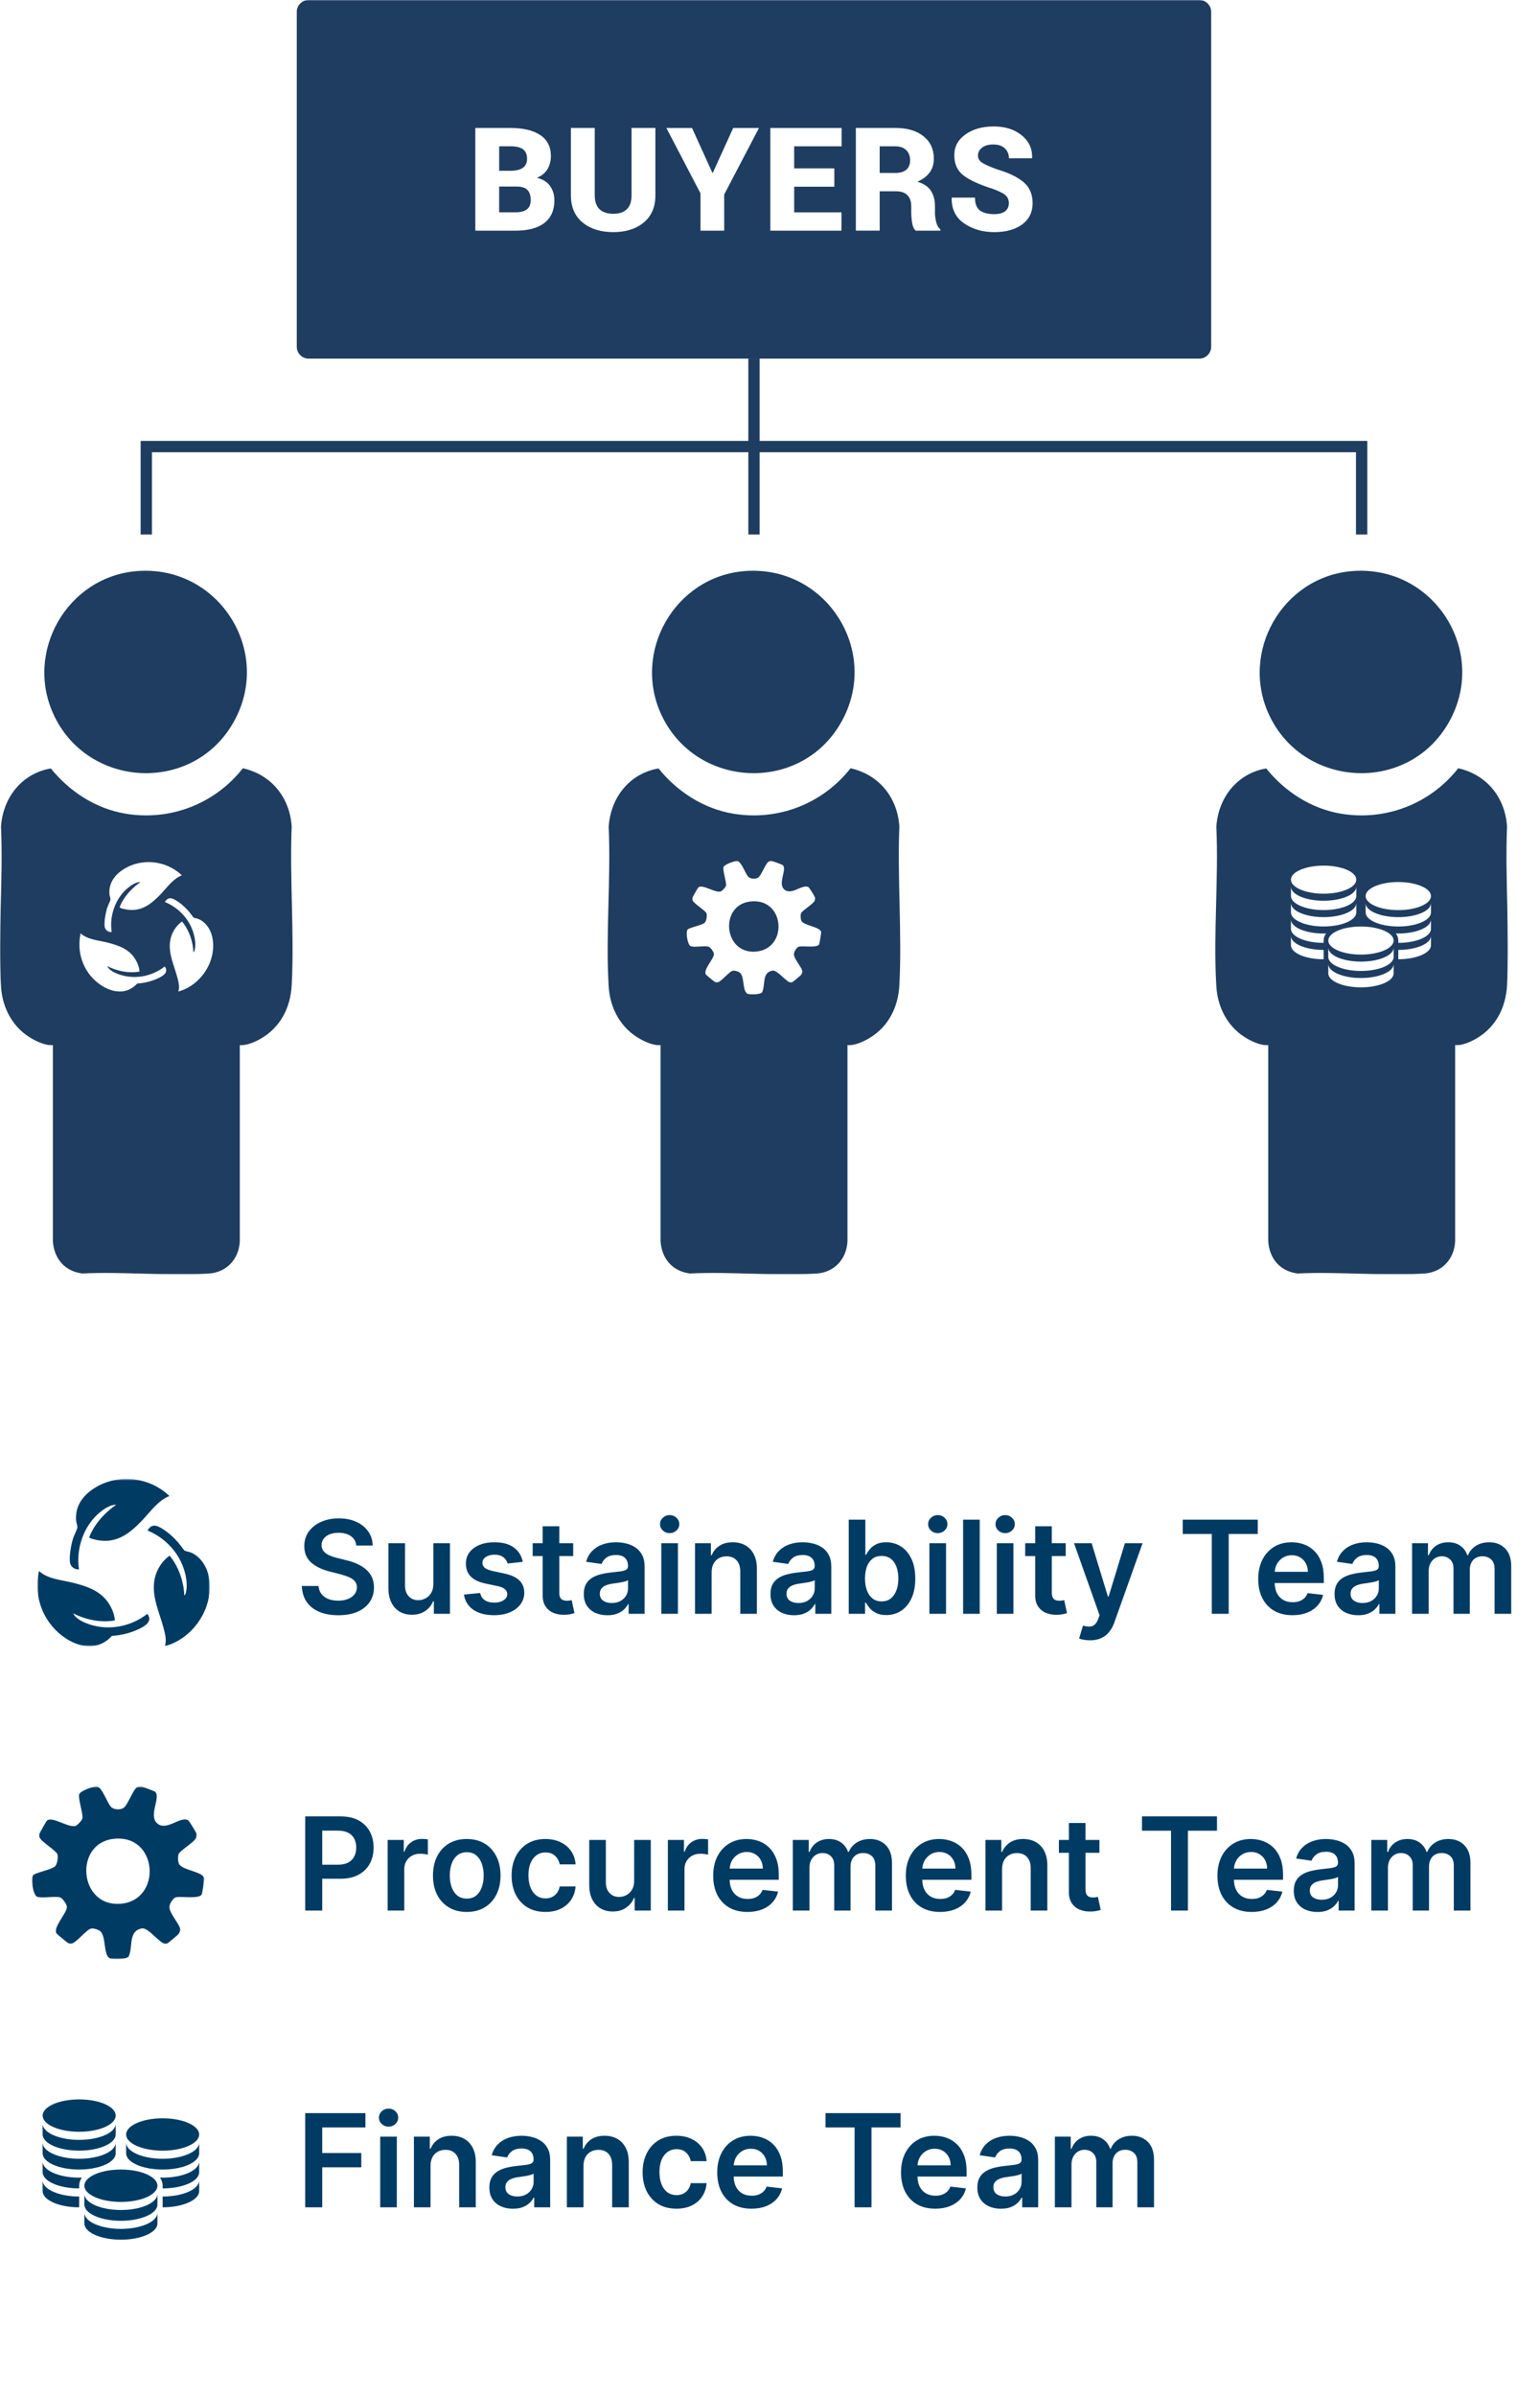 <svg width="817" height="1271" viewBox="0 0 817 1271" fill="none" xmlns="http://www.w3.org/2000/svg">
<g clip-path="url(#clip0_23_2)">
<g clip-path="url(#clip1_23_2)">
<mask id="mask0_23_2" style="mask-type:luminance" maskUnits="userSpaceOnUse" x="0" y="0" width="800" height="676">
<path d="M800 0H0V676H800V0Z" fill="white"/>
</mask>
<g mask="url(#mask0_23_2)">
<path d="M154.755 438.524C153.787 423.064 143.991 410.902 128.849 407.513C114.051 426.362 90.34 435.602 66.557 431.597C50.864 428.957 36.846 419.884 26.987 407.607C11.564 410.256 1.529 423.106 0.53 438.533C1.789 466.319 -1.154 495.608 0.53 523.227C1.248 534.971 6.999 545.526 17.409 551.222C20.393 552.859 24.699 554.726 28.058 554.35V658.406C28.671 667.667 34.381 674.351 43.668 675.509C65.61 674.363 89.124 677.055 110.879 675.53C120.301 674.875 126.78 667.791 127.217 658.406V554.35C130.826 554.705 135.401 552.671 138.552 550.825C148.889 544.786 154.141 534.325 154.755 522.518C156.19 494.981 153.642 466.194 154.734 438.533L154.755 438.524ZM56.792 481.767C57.135 480.609 58.456 478.084 58.57 477.241C58.684 476.365 58.144 475.289 58.06 474.361C57.572 468.498 60.827 464.076 65.558 461.074C75.219 454.951 88.271 456.421 96.476 464.297C91.744 466.164 88.77 470.626 85.359 474.194C80.159 479.63 74.835 483.904 66.733 482.373C66.047 482.246 64.383 481.83 63.801 481.558C63.603 481.464 63.52 481.455 63.53 481.203C63.551 480.797 64.362 479.16 64.612 478.69C66.796 474.507 70.696 470.511 74.554 467.862C72.276 467.789 69.76 469.447 68.013 470.857C61.242 476.292 57.925 485.823 59.256 494.377C57.509 494.586 55.773 493.322 55.533 491.549C55.169 488.881 56.012 484.374 56.792 481.758V481.767ZM83.217 519.192C79.972 520.65 76.353 521.475 72.796 521.705C64.903 530.351 52.861 524.291 47.11 516.376C42.586 510.125 41.172 502.638 42.763 495.075C46.496 498.455 52.143 498.749 56.875 499.937C62.709 501.398 68.418 503.338 71.736 508.728C72.932 510.68 73.878 513.057 74.023 515.352C68.283 516.416 62.033 515.082 56.875 512.475C57.696 514.351 60.307 515.74 62.147 516.479C70.581 519.859 80.315 518.21 87.387 512.663C89.914 516.04 85.837 518.034 83.217 519.21V519.192ZM94.615 525.928C95.436 523.436 94.677 520.714 94.022 518.262C92.368 512.099 89.353 506.06 90.216 499.446C90.767 495.211 93.127 491.258 96.549 488.775C100.261 493.198 102.393 499.364 102.601 505.13C103.142 504.766 103.319 503.775 103.433 503.15C103.87 500.646 103.412 497.63 102.726 495.202C100.542 487.535 94.76 481.476 87.48 478.45C89.394 475.155 91.869 476.592 94.334 478.22C96.486 479.651 98.431 481.476 100.126 483.404C100.594 483.937 102.529 486.587 102.705 486.702C103.142 486.972 104.629 487.202 105.326 487.484C109.101 489.069 111.659 492.856 112.554 496.775C115.403 509.261 106.761 522.654 94.625 525.928H94.615Z" fill="#1E3D61"/>
<path d="M122.599 385.275C146.217 347.497 116.88 299.549 72.796 302.918C35.618 305.764 12.49 346.1 28.859 379.915C47.068 417.526 100.397 420.802 122.599 385.275Z" fill="#1E3D61"/>
<path d="M397.667 478.241C381.691 480.433 383.833 505.851 400.67 504.796C418.485 503.681 416.624 475.643 397.667 478.241Z" fill="#1E3D61"/>
<path d="M477.139 438.524C476.17 423.064 466.376 410.902 451.233 407.513C436.433 426.362 412.724 435.602 388.939 431.597C373.249 428.957 359.23 419.884 349.37 407.607C333.948 410.256 323.912 423.106 322.915 438.533C324.173 466.319 321.23 495.608 322.915 523.227C323.63 534.971 329.382 545.526 339.791 551.222C342.776 552.859 347.082 554.726 350.442 554.35V658.406C351.055 667.667 356.764 674.351 366.052 675.509C387.994 674.363 411.506 677.055 433.264 675.53C442.685 674.875 449.164 667.791 449.6 658.406V554.35C453.209 554.705 457.785 552.671 460.936 550.825C471.273 544.786 476.524 534.325 477.139 522.518C478.573 494.981 476.024 466.194 477.118 438.533L477.139 438.524ZM434.585 500.916C433.439 502.95 426.221 501.595 423.882 502.126C422.645 502.407 421.23 504.83 421.188 506.018C421.085 508.604 425.348 512.984 425.63 515.082C425.733 515.821 425.327 516.71 424.861 517.27C424.621 517.552 420.773 520.756 420.524 520.869C420.118 521.057 419.764 521.111 419.318 521.09C417.236 520.963 412.682 514.769 410.03 514.83C404.103 515.655 406.139 522.163 404.415 526.158C403.779 527.641 398.685 527.492 397.209 527.295C393.37 526.795 395.461 517.658 392.194 515.718C391.312 515.197 389.43 514.603 388.439 515.009C386.558 515.77 382.7 520.535 380.912 520.984C380.236 521.151 379.809 521.069 379.197 520.796C378.873 520.65 374.609 517.167 374.455 516.907C372.903 514.351 378.906 508.437 378.758 506.039C378.685 504.933 376.927 502.368 375.755 502.107C373.415 501.574 368.121 502.659 366.342 501.856C364.773 501.146 363.512 493.95 364.97 492.874C367.194 491.655 371.761 490.903 373.673 489.591C374.755 488.848 375.276 485.562 374.776 484.395C374.142 482.916 367.933 479.211 367.433 477.562C367.279 477.032 367.309 476.519 367.445 475.989C367.539 475.643 370.252 470.92 370.482 470.72C372.758 468.771 379.779 474.058 382.545 472.776C383.23 472.451 385.133 470.481 385.197 469.626C385.364 467.571 383.282 461.438 383.833 459.904C384.333 458.519 389.939 456.494 391.261 456.755C393.433 457.194 395.503 463.733 397.145 465.234C398.258 466.258 400.973 466.361 402.209 465.506C403.988 464.263 406.194 457.767 407.879 456.994C408.418 456.746 408.948 456.682 409.542 456.746C410.009 456.797 415.012 458.643 415.239 458.852C417.727 461.147 412.455 468.489 416.009 471.742C419.888 475.301 425.67 468.698 428.915 470.566C429.385 470.836 432.212 475.467 432.37 476.049C432.473 476.438 432.297 477.511 432.139 477.877C431.506 479.357 426.409 482.506 425.182 484.04C424.527 485.041 424.682 487.181 425.079 488.266C426.088 491.07 435.445 491.497 435.655 494.553C435.676 494.89 434.739 500.625 434.585 500.907V500.916Z" fill="#1E3D61"/>
<path d="M444.982 385.275C468.6 347.497 439.264 299.549 395.179 302.918C358.003 305.764 334.873 346.1 351.242 379.915C369.452 417.526 422.779 420.802 444.982 385.275Z" fill="#1E3D61"/>
<path d="M799.521 438.524C798.555 423.064 788.758 410.902 773.615 407.513C758.818 426.362 735.106 435.602 711.324 431.597C695.63 428.957 681.612 419.884 671.755 407.607C656.33 410.256 646.297 423.106 645.297 438.533C646.555 466.319 643.612 495.608 645.297 523.227C646.015 534.971 651.767 545.526 662.176 551.222C665.161 552.859 669.467 554.726 672.824 554.35V658.406C673.439 667.667 679.149 674.351 688.433 675.509C710.379 674.363 733.891 677.055 755.646 675.53C765.067 674.875 771.549 667.791 771.985 658.406V554.35C775.594 554.705 780.17 552.671 783.318 550.825C793.658 544.786 798.909 534.325 799.521 522.518C800.958 494.981 798.409 466.194 799.5 438.533L799.521 438.524ZM702.203 459.153C711.782 459.153 719.539 462.49 719.539 466.601C719.539 470.711 711.782 474.049 702.203 474.049C692.624 474.049 684.867 470.711 684.867 466.601C684.867 462.49 692.624 459.153 702.203 459.153ZM684.879 470.335C684.879 474.455 692.636 477.783 702.215 477.783C711.791 477.783 719.549 474.446 719.549 470.335V475.289C719.549 479.408 711.791 482.737 702.215 482.737C692.636 482.737 684.879 479.399 684.879 475.289V470.335ZM684.879 479.035C684.879 483.155 692.636 486.481 702.215 486.481C711.791 486.481 719.549 483.143 719.549 479.035V483.989C719.549 488.108 711.791 491.437 702.215 491.437C692.636 491.437 684.879 488.099 684.879 483.989V479.035ZM702.203 508.834C692.624 508.834 684.867 505.496 684.867 501.386V496.433C684.867 500.552 692.624 503.878 702.203 503.878V508.834ZM702.203 498.894V500.134C692.624 500.134 684.867 496.796 684.867 492.689V487.732C684.867 491.852 692.624 495.181 702.203 495.181C702.639 495.181 703.067 495.169 703.494 495.15C702.682 496.254 702.203 497.506 702.203 498.903V498.894ZM739.352 516.282C739.352 520.402 731.591 523.727 722.015 523.727C712.436 523.727 704.679 520.39 704.679 516.282V511.326C704.679 515.445 712.436 518.774 722.015 518.774C731.591 518.774 739.352 515.436 739.352 511.326V516.282ZM739.352 507.582C739.352 511.702 731.591 515.03 722.015 515.03C712.436 515.03 704.679 511.693 704.679 507.582V502.629C704.679 506.748 712.436 510.074 722.015 510.074C731.591 510.074 739.352 506.736 739.352 502.629V507.582ZM722.015 506.351C712.436 506.351 704.679 503.014 704.679 498.903C704.679 494.796 712.436 491.455 722.015 491.455C731.591 491.455 739.352 494.796 739.352 498.903C739.352 503.014 731.591 506.351 722.015 506.351ZM759.161 501.377C759.161 505.496 751.403 508.822 741.824 508.822V503.869C751.403 503.869 759.161 500.531 759.161 496.42V501.377ZM759.161 492.689C759.161 496.809 751.403 500.134 741.824 500.134V498.894C741.824 497.497 741.349 496.254 740.536 495.138C740.964 495.15 741.4 495.168 741.824 495.168C751.403 495.168 759.161 491.831 759.161 487.723V492.677V492.689ZM759.161 483.998C759.161 488.117 751.403 491.446 741.824 491.446C732.249 491.446 724.491 488.108 724.491 483.998V479.045C724.491 483.164 732.249 486.493 741.824 486.493C751.403 486.493 759.161 483.155 759.161 479.045V483.998ZM741.824 482.758C732.249 482.758 724.491 479.42 724.491 475.31C724.491 471.202 732.249 467.862 741.824 467.862C751.403 467.862 759.161 471.202 759.161 475.31C759.161 479.42 751.403 482.758 741.824 482.758Z" fill="#1E3D61"/>
<path d="M767.367 385.275C790.985 347.497 761.645 299.549 717.564 302.918C680.385 305.764 657.257 346.1 673.624 379.915C691.836 417.526 745.164 420.802 767.367 385.275Z" fill="#1E3D61"/>
<path d="M274.213 98.963H264.812V112.616H273.506C276.189 112.616 278.207 112.084 279.548 111.031C280.89 109.977 281.566 108.34 281.566 106.149C281.566 103.781 280.983 101.987 279.829 100.778C278.675 99.568 276.803 98.963 274.213 98.963Z" fill="#1E3D61"/>
<path d="M474.933 77.601H466.688V91.744H475.006C477.543 91.744 479.479 91.16 480.83 90.003C482.182 88.845 482.849 87.176 482.849 85.007C482.849 82.837 482.161 81.001 480.779 79.635C479.394 78.279 477.452 77.601 474.943 77.601H474.933Z" fill="#1E3D61"/>
<path d="M636.261 0H163.729C160.266 0 157.438 2.837 157.438 6.31V183.918C157.438 187.391 160.266 190.228 163.729 190.228H636.261C639.724 190.228 642.552 187.391 642.552 183.918V6.31C642.552 2.837 639.724 0 636.261 0ZM288.804 118.269C285.247 120.992 280.151 122.348 273.506 122.348H252.166V67.87H270.813C277.552 67.87 282.814 69.122 286.589 71.625C290.364 74.128 292.256 77.862 292.256 82.827C292.256 85.424 291.643 87.73 290.426 89.753C289.209 91.777 287.327 93.299 284.789 94.321C287.972 95.041 290.322 96.501 291.84 98.681C293.359 100.861 294.118 103.375 294.118 106.222C294.118 111.532 292.339 115.547 288.783 118.269H288.804ZM347.706 103.563C347.706 109.769 345.649 114.587 341.53 118.009C337.412 121.43 332.024 123.13 325.358 123.13C318.691 123.13 313.179 121.42 309.061 118.009C304.933 114.587 302.874 109.779 302.874 103.563V67.87H315.521V103.563C315.521 106.9 316.382 109.383 318.088 110.989C319.794 112.596 322.227 113.399 325.358 113.399C328.488 113.399 330.861 112.596 332.533 111C334.209 109.404 335.052 106.921 335.052 103.552V67.86H347.697V103.552L347.706 103.563ZM384.197 103.198V122.348H371.624V102.561L353.53 67.881H367.142L377.927 91.672H378.155L388.973 67.881H402.658L384.188 103.198H384.197ZM446.5 77.602H421.324V89.315H442.621V99.046H421.324V112.627H446.427V122.358H408.679V67.881H446.5V77.612V77.602ZM498.842 122.348H485.864C484.864 121.576 484.221 120.199 483.909 118.228C483.597 116.257 483.439 114.442 483.439 112.762V109.466C483.439 106.869 482.755 104.887 481.391 103.521C480.03 102.155 478.021 101.466 475.391 101.466H466.697V122.337H454.052V67.86H474.942C481.236 67.86 486.218 69.32 489.897 72.24C493.579 75.161 495.421 79.145 495.421 84.214C495.421 87.031 494.682 89.451 493.206 91.474C491.727 93.498 489.545 95.145 486.655 96.408C489.982 97.357 492.385 98.931 493.83 101.143C495.285 103.354 496.012 106.097 496.012 109.393V112.835C496.012 114.254 496.221 115.881 496.649 117.696C497.073 119.511 497.803 120.815 498.852 121.586V122.337L498.842 122.348ZM542.249 119.073C538.536 121.774 533.597 123.13 527.461 123.13C521.324 123.13 515.961 121.576 511.458 118.468C506.955 115.36 504.77 110.895 504.894 105.054L504.967 104.825H517.239C517.239 107.964 518.082 110.217 519.776 111.563C521.47 112.908 524.03 113.586 527.461 113.586C530.073 113.586 532.015 113.065 533.294 112.011C534.576 110.958 535.218 109.591 535.218 107.891C535.218 105.972 534.585 104.491 533.315 103.438C532.049 102.384 529.77 101.278 526.494 100.11C519.63 97.941 514.546 95.615 511.239 93.132C507.93 90.65 506.279 87.062 506.279 82.379C506.279 77.695 508.255 74.118 512.194 71.302C516.136 68.486 521.139 67.077 527.212 67.077C533.285 67.077 538.164 68.632 542 71.74C545.836 74.848 547.697 78.843 547.573 83.735L547.5 83.964H535.261C535.261 81.794 534.521 80.032 533.055 78.665C531.591 77.299 529.561 76.632 526.973 76.632C524.382 76.632 522.449 77.195 521.003 78.311C519.558 79.437 518.839 80.814 518.839 82.462C518.839 84.11 519.567 85.341 521.024 86.301C522.479 87.26 525.203 88.46 529.209 89.909C535.376 91.756 540.024 94.029 543.142 96.72C546.264 99.411 547.824 103.114 547.824 107.829C547.824 112.543 545.961 116.361 542.249 119.073Z" fill="#1E3D61"/>
<path d="M277.499 88.918C278.914 87.854 279.621 86.31 279.621 84.255C279.621 81.94 278.903 80.25 277.458 79.186C276.012 78.123 273.797 77.601 270.823 77.601H264.823V90.587H271.093C273.953 90.535 276.096 89.982 277.51 88.918H277.499Z" fill="#1E3D61"/>
<path d="M399.994 190.229V283.517" stroke="#1E3D61" stroke-width="6" stroke-miterlimit="10"/>
<path d="M77.611 283.518V236.873H722.379V283.518" stroke="#1E3D61" stroke-width="6" stroke-miterlimit="10"/>
</g>
</g>
<mask id="mask1_23_2" style="mask-type:luminance" maskUnits="userSpaceOnUse" x="19" y="1105" width="90" height="92">
<path d="M108.429 1105.01H19.857V1196.59H108.429V1105.01Z" fill="white"/>
</mask>
<g mask="url(#mask1_23_2)">
<path d="M61.375 1122.18C61.375 1126.92 52.702 1130.77 41.999 1130.77C31.297 1130.77 22.626 1126.92 22.626 1122.18C22.626 1117.44 31.3 1113.6 42.002 1113.6C52.704 1113.6 61.375 1117.44 61.375 1122.18ZM41.999 1135.07C31.297 1135.07 22.624 1131.23 22.624 1126.48V1132.19C22.624 1136.94 31.297 1140.78 41.999 1140.78C52.702 1140.78 61.375 1136.94 61.375 1132.19V1126.48C61.375 1131.22 52.702 1135.07 41.999 1135.07ZM41.999 1145.09C31.297 1145.09 22.624 1141.25 22.624 1136.5V1142.21C22.624 1146.95 31.297 1150.8 41.999 1150.8C52.702 1150.8 61.375 1146.96 61.375 1142.21V1136.5C61.375 1141.24 52.702 1145.09 41.999 1145.09ZM86.286 1123.62C75.584 1123.62 66.911 1127.46 66.911 1132.21C66.911 1136.95 75.584 1140.79 86.286 1140.79C96.989 1140.79 105.662 1136.95 105.662 1132.21C105.662 1127.46 96.989 1123.62 86.286 1123.62ZM86.286 1145.09C75.584 1145.09 66.911 1141.25 66.911 1136.5V1142.21C66.911 1146.95 75.584 1150.8 86.286 1150.8C96.989 1150.8 105.662 1146.96 105.662 1142.21V1136.5C105.662 1141.24 96.989 1145.09 86.286 1145.09ZM43.448 1155.07C42.97 1155.08 42.488 1155.1 42.002 1155.1C31.3 1155.1 22.626 1151.26 22.626 1146.51V1152.22C22.626 1156.97 31.3 1160.81 42.002 1160.81V1159.39C42.002 1157.78 42.536 1156.34 43.448 1155.07ZM22.626 1156.54V1162.25C22.626 1166.99 31.3 1170.84 42.002 1170.84V1165.12C31.3 1165.12 22.626 1161.28 22.626 1156.54ZM86.286 1160.81C96.989 1160.81 105.662 1156.97 105.662 1152.22V1146.51C105.662 1151.25 96.989 1155.1 86.286 1155.1C85.801 1155.1 85.318 1155.08 84.841 1155.07C85.752 1156.34 86.286 1157.78 86.286 1159.39V1160.81ZM105.662 1162.25V1156.54C105.662 1161.28 96.989 1165.12 86.286 1165.12V1170.84C96.989 1170.84 105.662 1166.99 105.662 1162.25ZM64.144 1150.8C53.442 1150.8 44.769 1154.64 44.769 1159.39C44.769 1164.13 53.442 1167.98 64.144 1167.98C74.847 1167.98 83.52 1164.13 83.52 1159.39C83.52 1154.64 74.847 1150.8 64.144 1150.8ZM64.144 1172.27C53.442 1172.27 44.769 1168.43 44.769 1163.69V1169.4C44.769 1174.14 53.442 1177.99 64.144 1177.99C74.847 1177.99 83.52 1174.14 83.52 1169.4V1163.69C83.52 1168.43 74.847 1172.27 64.144 1172.27ZM64.144 1182.29C53.442 1182.29 44.769 1178.45 44.769 1173.7V1179.42C44.769 1184.16 53.442 1188.01 64.144 1188.01C74.847 1188.01 83.52 1184.16 83.52 1179.42V1173.7C83.52 1178.45 74.847 1182.29 64.144 1182.29Z" fill="#003B63"/>
</g>
<mask id="mask2_23_2" style="mask-type:luminance" maskUnits="userSpaceOnUse" x="19" y="784" width="93" height="90">
<path d="M111.286 784.481H19.857V873.199H111.286V784.481Z" fill="white"/>
</mask>
<g mask="url(#mask2_23_2)">
<path d="M94.569 818.24C95.177 818.934 97.665 822.352 97.894 822.497C98.451 822.846 100.379 823.14 101.265 823.512C106.126 825.564 109.424 830.457 110.578 835.518C114.253 851.663 103.117 868.968 87.469 873.198C88.535 869.98 87.548 866.453 86.701 863.284C84.572 855.314 80.683 847.509 81.801 838.96C82.514 833.488 85.557 828.376 89.963 825.17C94.743 830.882 97.493 838.857 97.764 846.315C98.46 845.848 98.695 844.557 98.834 843.757C99.397 840.518 98.813 836.63 97.918 833.488C95.102 823.582 87.656 815.746 78.27 811.834C80.731 807.576 83.927 809.431 87.099 811.543C89.87 813.388 92.373 815.743 94.569 818.24Z" fill="#003B63"/>
<path d="M60.945 859.518C53.547 860.893 45.499 859.166 38.848 855.794C39.909 858.218 43.264 860.012 45.641 860.969C56.511 865.342 69.053 863.209 78.165 856.033C81.424 860.406 76.168 862.978 72.794 864.497C68.608 866.378 63.951 867.451 59.373 867.739C49.207 878.92 33.68 871.087 26.273 860.845C20.433 852.77 18.622 843.091 20.668 833.316C25.472 837.679 32.755 838.067 38.848 839.591C46.367 841.473 53.719 843.982 57.993 850.96C59.532 853.476 60.755 856.554 60.945 859.515V859.518Z" fill="#003B63"/>
<path d="M75.544 806.343C68.84 813.37 61.978 818.901 51.541 816.91C50.659 816.74 48.514 816.216 47.761 815.864C47.511 815.746 47.4 815.725 47.418 815.404C47.448 814.882 48.493 812.764 48.806 812.161C51.62 806.755 56.647 801.598 61.623 798.171C58.689 798.074 55.445 800.225 53.198 802.034C44.472 809.055 40.195 821.379 41.912 832.436C39.662 832.7 37.424 831.076 37.113 828.782C36.647 825.333 37.728 819.506 38.734 816.128C39.18 814.634 40.879 811.374 41.029 810.273C41.18 809.174 40.472 807.755 40.373 806.556C39.737 798.98 43.936 793.256 50.035 789.38C62.49 781.462 79.303 783.365 89.876 793.547C83.776 795.962 79.945 801.734 75.547 806.346L75.544 806.343Z" fill="#003B63"/>
</g>
<path d="M189.021 819.807C188.794 817.677 187.836 816.018 186.148 814.831C184.476 813.644 182.3 813.051 179.622 813.051C177.739 813.051 176.123 813.335 174.776 813.904C173.429 814.473 172.398 815.246 171.683 816.222C170.969 817.197 170.604 818.311 170.588 819.563C170.588 820.604 170.823 821.506 171.294 822.27C171.781 823.035 172.438 823.685 173.266 824.222C174.094 824.742 175.011 825.181 176.018 825.539C177.024 825.897 178.039 826.197 179.062 826.441L183.737 827.612C185.62 828.051 187.43 828.645 189.167 829.393C190.921 830.141 192.487 831.084 193.867 832.222C195.263 833.36 196.367 834.734 197.179 836.344C197.99 837.954 198.396 839.84 198.396 842.003C198.396 844.93 197.649 847.507 196.156 849.735C194.662 851.946 192.503 853.678 189.679 854.93C186.87 856.166 183.469 856.784 179.476 856.784C175.596 856.784 172.227 856.182 169.37 854.979C166.529 853.776 164.305 852.019 162.698 849.71C161.107 847.401 160.247 844.588 160.117 841.271H169.005C169.135 843.011 169.671 844.458 170.612 845.613C171.554 846.767 172.779 847.629 174.289 848.198C175.815 848.767 177.519 849.052 179.403 849.052C181.367 849.052 183.088 848.759 184.565 848.174C186.059 847.572 187.227 846.743 188.071 845.686C188.916 844.613 189.346 843.361 189.362 841.93C189.346 840.629 188.964 839.556 188.217 838.71C187.471 837.848 186.424 837.133 185.076 836.564C183.745 835.978 182.187 835.458 180.401 835.003L174.727 833.539C170.62 832.482 167.373 830.881 164.987 828.734C162.617 826.571 161.432 823.701 161.432 820.124C161.432 817.181 162.227 814.604 163.818 812.392C165.425 810.181 167.609 808.465 170.369 807.246C173.128 806.01 176.253 805.392 179.743 805.392C183.283 805.392 186.383 806.01 189.045 807.246C191.724 808.465 193.826 810.164 195.352 812.343C196.878 814.506 197.666 816.994 197.714 819.807H189.021ZM229.9 840.271V818.563H238.715V856.028H230.168V849.369H229.778C228.934 851.466 227.546 853.182 225.614 854.515C223.699 855.849 221.337 856.516 218.528 856.516C216.077 856.516 213.909 855.971 212.026 854.881C210.159 853.776 208.699 852.174 207.643 850.076C206.588 847.962 206.061 845.41 206.061 842.417V818.563H214.875V841.051C214.875 843.426 215.525 845.312 216.823 846.71C218.122 848.109 219.827 848.808 221.937 848.808C223.236 848.808 224.494 848.491 225.711 847.857C226.929 847.223 227.927 846.28 228.707 845.027C229.502 843.759 229.9 842.174 229.9 840.271ZM277.341 828.466L269.305 829.344C269.078 828.531 268.68 827.767 268.112 827.051C267.56 826.336 266.813 825.758 265.872 825.319C264.93 824.88 263.778 824.661 262.414 824.661C260.579 824.661 259.037 825.059 257.787 825.856C256.554 826.653 255.945 827.685 255.961 828.954C255.945 830.043 256.343 830.929 257.154 831.612C257.982 832.295 259.346 832.856 261.245 833.295L267.625 834.661C271.164 835.425 273.794 836.637 275.515 838.295C277.252 839.954 278.128 842.125 278.145 844.808C278.128 847.166 277.438 849.247 276.075 851.052C274.727 852.841 272.852 854.239 270.45 855.247C268.047 856.255 265.287 856.759 262.171 856.759C257.593 856.759 253.907 855.8 251.115 853.881C248.323 851.946 246.659 849.255 246.123 845.808L254.719 844.979C255.109 846.67 255.937 847.946 257.203 848.808C258.469 849.67 260.117 850.101 262.146 850.101C264.24 850.101 265.921 849.67 267.187 848.808C268.469 847.946 269.11 846.881 269.11 845.613C269.11 844.54 268.697 843.653 267.869 842.954C267.057 842.255 265.791 841.718 264.07 841.344L257.69 840.003C254.102 839.255 251.448 837.995 249.727 836.222C248.007 834.433 247.154 832.173 247.171 829.441C247.154 827.132 247.779 825.132 249.045 823.441C250.328 821.734 252.105 820.417 254.378 819.49C256.667 818.547 259.305 818.075 262.292 818.075C266.675 818.075 270.125 819.01 272.641 820.88C275.174 822.75 276.74 825.279 277.341 828.466ZM304.091 818.563V825.393H282.589V818.563H304.091ZM287.897 809.587H296.712V844.759C296.712 845.946 296.89 846.857 297.247 847.491C297.621 848.109 298.108 848.532 298.709 848.759C299.309 848.987 299.975 849.1 300.705 849.1C301.257 849.1 301.761 849.06 302.215 848.979C302.686 848.897 303.043 848.824 303.286 848.759L304.771 855.662C304.3 855.824 303.629 856.003 302.751 856.199C301.89 856.393 300.835 856.507 299.585 856.54C297.377 856.605 295.389 856.271 293.619 855.54C291.85 854.792 290.446 853.637 289.407 852.076C288.384 850.515 287.881 848.564 287.897 846.223V809.587ZM322.226 856.784C319.854 856.784 317.72 856.361 315.82 855.515C313.937 854.654 312.446 853.385 311.34 851.711C310.251 850.035 309.709 847.971 309.709 845.515C309.709 843.401 310.1 841.653 310.877 840.271C311.657 838.889 312.72 837.783 314.069 836.954C315.414 836.125 316.934 835.499 318.62 835.076C320.326 834.637 322.089 834.32 323.906 834.125C326.097 833.897 327.874 833.694 329.237 833.515C330.603 833.32 331.591 833.027 332.209 832.637C332.843 832.23 333.16 831.604 333.16 830.759V830.612C333.16 828.775 332.614 827.352 331.529 826.344C330.44 825.336 328.874 824.831 326.829 824.831C324.669 824.831 322.957 825.303 321.689 826.246C320.44 827.189 319.594 828.303 319.157 829.588L310.926 828.417C311.577 826.14 312.649 824.238 314.14 822.71C315.634 821.165 317.46 820.01 319.62 819.246C321.78 818.466 324.166 818.075 326.78 818.075C328.58 818.075 330.374 818.287 332.16 818.709C333.946 819.132 335.577 819.831 337.054 820.807C338.531 821.766 339.717 823.075 340.609 824.734C341.52 826.393 341.974 828.466 341.974 830.954V856.028H333.5V850.881H333.209C332.671 851.922 331.917 852.897 330.943 853.808C329.986 854.702 328.774 855.426 327.314 855.979C325.869 856.516 324.174 856.784 322.226 856.784ZM324.514 850.296C326.283 850.296 327.817 849.946 329.117 849.247C330.414 848.532 331.414 847.588 332.111 846.417C332.826 845.247 333.183 843.97 333.183 842.588V838.174C332.906 838.401 332.437 838.613 331.771 838.808C331.12 839.003 330.391 839.173 329.58 839.32C328.769 839.466 327.963 839.596 327.169 839.71C326.374 839.824 325.683 839.922 325.1 840.003C323.783 840.182 322.606 840.474 321.569 840.881C320.529 841.287 319.709 841.857 319.109 842.588C318.509 843.304 318.209 844.23 318.209 845.369C318.209 846.995 318.8 848.222 319.986 849.052C321.171 849.881 322.68 850.296 324.514 850.296ZM350.837 856.028V818.563H359.651V856.028H350.837ZM355.269 813.246C353.874 813.246 352.671 812.782 351.666 811.855C350.66 810.912 350.154 809.782 350.154 808.465C350.154 807.132 350.66 806.002 351.666 805.075C352.671 804.132 353.874 803.66 355.269 803.66C356.68 803.66 357.883 804.132 358.874 805.075C359.88 806.002 360.383 807.132 360.383 808.465C360.383 809.782 359.88 810.912 358.874 811.855C357.883 812.782 356.68 813.246 355.269 813.246ZM377.531 834.076V856.028H368.717V818.563H377.143V824.929H377.58C378.44 822.832 379.811 821.165 381.694 819.929C383.594 818.693 385.94 818.075 388.734 818.075C391.314 818.075 393.563 818.628 395.477 819.734C397.409 820.839 398.903 822.441 399.96 824.539C401.031 826.636 401.557 829.181 401.54 832.173V856.028H392.726V833.539C392.726 831.035 392.077 829.076 390.777 827.661C389.497 826.246 387.717 825.539 385.446 825.539C383.903 825.539 382.531 825.88 381.331 826.563C380.146 827.23 379.211 828.198 378.531 829.466C377.866 830.734 377.531 832.271 377.531 834.076ZM421.266 856.784C418.894 856.784 416.76 856.361 414.86 855.515C412.977 854.654 411.486 853.385 410.38 851.711C409.294 850.035 408.749 847.971 408.749 845.515C408.749 843.401 409.14 841.653 409.917 840.271C410.697 838.889 411.76 837.783 413.109 836.954C414.454 836.125 415.974 835.499 417.663 835.076C419.366 834.637 421.129 834.32 422.946 834.125C425.137 833.897 426.914 833.694 428.277 833.515C429.643 833.32 430.631 833.027 431.249 832.637C431.883 832.23 432.2 831.604 432.2 830.759V830.612C432.2 828.775 431.654 827.352 430.569 826.344C429.48 825.336 427.914 824.831 425.869 824.831C423.709 824.831 421.997 825.303 420.729 826.246C419.48 827.189 418.634 828.303 418.197 829.588L409.966 828.417C410.617 826.14 411.689 824.238 413.18 822.71C414.674 821.165 416.5 820.01 418.66 819.246C420.82 818.466 423.206 818.075 425.82 818.075C427.62 818.075 429.414 818.287 431.2 818.709C432.986 819.132 434.617 819.831 436.094 820.807C437.571 821.766 438.757 823.075 439.651 824.734C440.56 826.393 441.014 828.466 441.014 830.954V856.028H432.54V850.881H432.249C431.711 851.922 430.957 852.897 429.983 853.808C429.026 854.702 427.817 855.426 426.354 855.979C424.909 856.516 423.214 856.784 421.266 856.784ZM423.554 850.296C425.323 850.296 426.857 849.946 428.157 849.247C429.454 848.532 430.454 847.588 431.151 846.417C431.866 845.247 432.223 843.97 432.223 842.588V838.174C431.949 838.401 431.477 838.613 430.811 838.808C430.163 839.003 429.431 839.173 428.62 839.32C427.809 839.466 427.003 839.596 426.209 839.71C425.414 839.824 424.723 839.922 424.14 840.003C422.823 840.182 421.646 840.474 420.609 840.881C419.569 841.287 418.749 841.857 418.149 842.588C417.549 843.304 417.249 844.23 417.249 845.369C417.249 846.995 417.84 848.222 419.026 849.052C420.211 849.881 421.72 850.296 423.554 850.296ZM450.266 856.028V806.075H459.083V824.758H459.449C459.903 823.848 460.543 822.88 461.371 821.856C462.2 820.815 463.32 819.929 464.731 819.197C466.143 818.449 467.946 818.075 470.137 818.075C473.026 818.075 475.631 818.815 477.954 820.295C480.291 821.758 482.143 823.929 483.506 826.807C484.886 829.669 485.574 833.181 485.574 837.344C485.574 841.458 484.903 844.954 483.554 847.832C482.206 850.71 480.371 852.906 478.051 854.418C475.729 855.93 473.1 856.686 470.163 856.686C468.02 856.686 466.24 856.328 464.829 855.613C463.417 854.898 462.28 854.036 461.42 853.028C460.574 852.003 459.917 851.036 459.449 850.125H458.937V856.028H450.266ZM458.911 837.295C458.911 839.718 459.251 841.84 459.934 843.661C460.631 845.483 461.631 846.905 462.929 847.93C464.246 848.938 465.834 849.442 467.703 849.442C469.651 849.442 471.283 848.922 472.597 847.881C473.911 846.824 474.903 845.385 475.569 843.564C476.249 841.726 476.591 839.637 476.591 837.295C476.591 834.97 476.257 832.905 475.591 831.1C474.926 829.295 473.937 827.881 472.62 826.856C471.306 825.832 469.666 825.319 467.703 825.319C465.82 825.319 464.22 825.815 462.906 826.807C461.591 827.799 460.591 829.19 459.909 830.978C459.246 832.767 458.911 834.873 458.911 837.295ZM493.069 856.028V818.563H501.886V856.028H493.069ZM497.5 813.246C496.106 813.246 494.903 812.782 493.897 811.855C492.891 810.912 492.389 809.782 492.389 808.465C492.389 807.132 492.891 806.002 493.897 805.075C494.903 804.132 496.106 803.66 497.5 803.66C498.914 803.66 500.114 804.132 501.106 805.075C502.111 806.002 502.614 807.132 502.614 808.465C502.614 809.782 502.111 810.912 501.106 811.855C500.114 812.782 498.914 813.246 497.5 813.246ZM519.763 806.075V856.028H510.949V806.075H519.763ZM528.829 856.028V818.563H537.643V856.028H528.829ZM533.26 813.246C531.863 813.246 530.663 812.782 529.657 811.855C528.649 810.912 528.146 809.782 528.146 808.465C528.146 807.132 528.649 806.002 529.657 805.075C530.663 804.132 531.863 803.66 533.26 803.66C534.671 803.66 535.874 804.132 536.863 805.075C537.871 806.002 538.374 807.132 538.374 808.465C538.374 809.782 537.871 810.912 536.863 811.855C535.874 812.782 534.671 813.246 533.26 813.246ZM565.386 818.563V825.393H543.883V818.563H565.386ZM549.191 809.587H558.006V844.759C558.006 845.946 558.186 846.857 558.543 847.491C558.914 848.109 559.403 848.532 560.003 848.759C560.603 848.987 561.269 849.1 562 849.1C562.551 849.1 563.054 849.06 563.509 848.979C563.98 848.897 564.337 848.824 564.58 848.759L566.066 855.662C565.597 855.824 564.923 856.003 564.046 856.199C563.186 856.393 562.129 856.507 560.88 856.54C558.671 856.605 556.683 856.271 554.914 855.54C553.146 854.792 551.74 853.637 550.7 852.076C549.68 850.515 549.174 848.564 549.191 846.223V809.587ZM578.237 870.077C577.034 870.077 575.923 869.979 574.9 869.784C573.894 869.605 573.089 869.394 572.489 869.15L574.534 862.272C575.817 862.646 576.963 862.825 577.969 862.808C578.974 862.792 579.86 862.475 580.623 861.857C581.4 861.255 582.06 860.247 582.594 858.833L583.349 856.808L569.786 818.563H579.137L587.757 846.857H588.146L596.791 818.563H606.166L591.191 860.564C590.491 862.548 589.566 864.248 588.414 865.662C587.263 867.093 585.849 868.183 584.177 868.93C582.523 869.695 580.54 870.077 578.237 870.077ZM627.471 813.66V806.075H667.263V813.66H651.849V856.028H642.886V813.66H627.471ZM685.677 856.759C681.926 856.759 678.689 855.979 675.96 854.418C673.251 852.841 671.163 850.613 669.703 847.735C668.243 844.84 667.511 841.434 667.511 837.515C667.511 833.661 668.243 830.279 669.703 827.368C671.18 824.441 673.243 822.165 675.889 820.539C678.534 818.897 681.643 818.075 685.214 818.075C687.52 818.075 689.694 818.449 691.74 819.197C693.803 819.929 695.62 821.067 697.194 822.612C698.786 824.157 700.037 826.124 700.946 828.515C701.854 830.889 702.309 833.718 702.309 837.003V839.71H671.651V833.759H693.86C693.843 832.067 693.477 830.564 692.763 829.246C692.049 827.913 691.051 826.864 689.769 826.1C688.503 825.336 687.026 824.953 685.337 824.953C683.534 824.953 681.951 825.393 680.589 826.271C679.223 827.132 678.16 828.271 677.397 829.686C676.651 831.084 676.269 832.62 676.254 834.295V839.491C676.254 841.67 676.651 843.54 677.446 845.1C678.243 846.645 679.354 847.832 680.783 848.661C682.211 849.475 683.883 849.881 685.8 849.881C687.08 849.881 688.243 849.702 689.28 849.345C690.32 848.971 691.22 848.426 691.983 847.71C692.746 846.995 693.323 846.109 693.711 845.052L701.943 845.978C701.423 848.158 700.434 850.06 698.971 851.686C697.529 853.296 695.677 854.548 693.42 855.442C691.163 856.32 688.583 856.759 685.677 856.759ZM720.529 856.784C718.16 856.784 716.023 856.361 714.126 855.515C712.243 854.654 710.749 853.385 709.643 851.711C708.557 850.035 708.011 847.971 708.011 845.515C708.011 843.401 708.403 841.653 709.18 840.271C709.96 838.889 711.023 837.783 712.371 836.954C713.72 836.125 715.237 835.499 716.926 835.076C718.629 834.637 720.391 834.32 722.209 834.125C724.4 833.897 726.177 833.694 727.543 833.515C728.906 833.32 729.894 833.027 730.511 832.637C731.146 832.23 731.463 831.604 731.463 830.759V830.612C731.463 828.775 730.917 827.352 729.831 826.344C728.743 825.336 727.177 824.831 725.131 824.831C722.971 824.831 721.26 825.303 719.994 826.246C718.743 827.189 717.9 828.303 717.46 829.588L709.231 828.417C709.88 826.14 710.951 824.238 712.446 822.71C713.937 821.165 715.763 820.01 717.923 819.246C720.083 818.466 722.469 818.075 725.083 818.075C726.886 818.075 728.677 818.287 730.463 818.709C732.249 819.132 733.88 819.831 735.357 820.807C736.834 821.766 738.02 823.075 738.914 824.734C739.823 826.393 740.277 828.466 740.277 830.954V856.028H731.803V850.881H731.511C730.974 851.922 730.22 852.897 729.246 853.808C728.289 854.702 727.08 855.426 725.617 855.979C724.174 856.516 722.477 856.784 720.529 856.784ZM722.817 850.296C724.589 850.296 726.12 849.946 727.42 849.247C728.72 848.532 729.717 847.588 730.414 846.417C731.129 845.247 731.486 843.97 731.486 842.588V838.174C731.211 838.401 730.74 838.613 730.074 838.808C729.426 839.003 728.694 839.173 727.883 839.32C727.071 839.466 726.269 839.596 725.471 839.71C724.677 839.824 723.986 839.922 723.403 840.003C722.089 840.182 720.911 840.474 719.871 840.881C718.831 841.287 718.011 841.857 717.411 842.588C716.811 843.304 716.511 844.23 716.511 845.369C716.511 846.995 717.103 848.222 718.289 849.052C719.474 849.881 720.983 850.296 722.817 850.296ZM749.14 856.028V818.563H757.566V824.929H758.006C758.783 822.783 760.074 821.108 761.877 819.904C763.677 818.685 765.829 818.075 768.329 818.075C770.863 818.075 772.997 818.693 774.734 819.929C776.486 821.149 777.72 822.815 778.434 824.929H778.823C779.651 822.848 781.049 821.189 783.011 819.953C784.994 818.701 787.34 818.075 790.049 818.075C793.491 818.075 796.3 819.165 798.474 821.344C800.651 823.522 801.737 826.701 801.737 830.881V856.028H792.9V832.246C792.9 829.921 792.283 828.222 791.049 827.149C789.814 826.059 788.306 825.515 786.52 825.515C784.391 825.515 782.729 826.181 781.529 827.514C780.343 828.832 779.749 830.547 779.749 832.661V856.028H771.106V831.881C771.106 829.946 770.52 828.401 769.351 827.246C768.2 826.092 766.689 825.515 764.823 825.515C763.557 825.515 762.403 825.84 761.366 826.49C760.326 827.124 759.497 828.027 758.88 829.198C758.263 830.352 757.957 831.702 757.957 833.247V856.028H749.14ZM161.919 1013.43V963.478H180.62C184.451 963.478 187.666 964.194 190.263 965.625C192.877 967.056 194.849 969.023 196.18 971.527C197.528 974.015 198.201 976.844 198.201 980.015C198.201 983.219 197.528 986.064 196.18 988.552C194.833 991.04 192.844 992.999 190.214 994.43C187.584 995.845 184.346 996.552 180.498 996.552H168.104V989.113H179.281C181.521 989.113 183.355 988.723 184.784 987.943C186.213 987.162 187.268 986.089 187.95 984.723C188.648 983.357 188.997 981.788 188.997 980.015C188.997 978.243 188.648 976.682 187.95 975.332C187.268 973.983 186.205 972.934 184.76 972.186C183.331 971.421 181.489 971.039 179.232 971.039H170.953V1013.43H161.919ZM205.659 1013.43V975.966H214.206V982.21H214.595C215.277 980.048 216.446 978.381 218.102 977.21C219.774 976.023 221.681 975.43 223.824 975.43C224.311 975.43 224.855 975.454 225.456 975.503C226.073 975.535 226.584 975.592 226.99 975.674V983.796C226.617 983.666 226.024 983.552 225.212 983.455C224.417 983.341 223.646 983.284 222.899 983.284C221.292 983.284 219.847 983.633 218.565 984.333C217.298 985.015 216.3 985.967 215.569 987.186C214.839 988.406 214.474 989.812 214.474 991.406V1013.43H205.659ZM247.621 1014.16C243.968 1014.16 240.803 1013.36 238.124 1011.75C235.446 1010.14 233.368 1007.89 231.89 1004.99C230.429 1002.1 229.699 998.715 229.699 994.845C229.699 990.975 230.429 987.584 231.89 984.674C233.368 981.763 235.446 979.503 238.124 977.893C240.803 976.284 243.968 975.478 247.621 975.478C251.273 975.478 254.439 976.284 257.118 977.893C259.796 979.503 261.866 981.763 263.327 984.674C264.804 987.584 265.543 990.975 265.543 994.845C265.543 998.715 264.804 1002.1 263.327 1004.99C261.866 1007.89 259.796 1010.14 257.118 1011.75C254.439 1013.36 251.273 1014.16 247.621 1014.16ZM247.67 1007.09C249.65 1007.09 251.306 1006.54 252.637 1005.46C253.968 1004.35 254.959 1002.87 255.608 1001.02C256.273 999.162 256.606 997.097 256.606 994.821C256.606 992.528 256.273 990.455 255.608 988.601C254.959 986.731 253.968 985.243 252.637 984.137C251.306 983.032 249.65 982.479 247.67 982.479C245.64 982.479 243.952 983.032 242.605 984.137C241.273 985.243 240.275 986.731 239.61 988.601C238.96 990.455 238.635 992.528 238.635 994.821C238.635 997.097 238.96 999.162 239.61 1001.02C240.275 1002.87 241.273 1004.35 242.605 1005.46C243.952 1006.54 245.64 1007.09 247.67 1007.09ZM289.34 1014.16C285.606 1014.16 282.4 1013.34 279.721 1011.7C277.059 1010.06 275.005 1007.79 273.561 1004.89C272.132 1001.98 271.418 998.634 271.418 994.845C271.418 991.04 272.148 987.682 273.609 984.772C275.07 981.845 277.132 979.568 279.794 977.942C282.473 976.3 285.638 975.478 289.291 975.478C292.327 975.478 295.013 976.04 297.351 977.162C299.705 978.267 301.58 979.837 302.977 981.869C304.371 983.885 305.169 986.243 305.363 988.942H296.937C296.596 987.137 295.785 985.633 294.502 984.43C293.236 983.21 291.539 982.601 289.413 982.601C287.611 982.601 286.028 983.089 284.664 984.064C283.301 985.024 282.237 986.406 281.475 988.211C280.728 990.016 280.354 992.178 280.354 994.699C280.354 997.252 280.728 999.447 281.475 1001.28C282.221 1003.11 283.268 1004.51 284.616 1005.5C285.979 1006.48 287.578 1006.97 289.413 1006.97C290.711 1006.97 291.872 1006.72 292.895 1006.24C293.934 1005.73 294.802 1005.01 295.5 1004.06C296.199 1003.12 296.677 1001.98 296.937 1000.63H305.363C305.151 1003.28 304.371 1005.63 303.026 1007.67C301.677 1009.71 299.843 1011.3 297.521 1012.46C295.2 1013.59 292.473 1014.16 289.34 1014.16ZM336.44 997.674V975.966H345.254V1013.43H336.709V1006.77H336.317C335.474 1008.87 334.086 1010.59 332.154 1011.92C330.24 1013.25 327.877 1013.92 325.069 1013.92C322.617 1013.92 320.449 1013.37 318.566 1012.28C316.7 1011.18 315.24 1009.58 314.183 1007.48C313.129 1005.37 312.6 1002.81 312.6 999.821V975.966H321.414V998.455C321.414 1000.83 322.066 1002.72 323.363 1004.11C324.663 1005.51 326.366 1006.21 328.477 1006.21C329.777 1006.21 331.034 1005.89 332.251 1005.26C333.469 1004.63 334.469 1003.68 335.246 1002.43C336.043 1001.16 336.44 999.577 336.44 997.674ZM354.32 1013.43V975.966H362.866V982.21H363.257C363.937 980.048 365.106 978.381 366.763 977.21C368.434 976.023 370.343 975.43 372.486 975.43C372.971 975.43 373.517 975.454 374.117 975.503C374.734 975.535 375.246 975.592 375.651 975.674V983.796C375.277 983.666 374.686 983.552 373.874 983.455C373.077 983.341 372.306 983.284 371.56 983.284C369.951 983.284 368.509 983.633 367.226 984.333C365.96 985.015 364.96 985.967 364.231 987.186C363.5 988.406 363.134 989.812 363.134 991.406V1013.43H354.32ZM396.526 1014.16C392.774 1014.16 389.537 1013.38 386.809 1011.82C384.097 1010.24 382.011 1008.02 380.551 1005.14C379.091 1002.24 378.36 998.837 378.36 994.918C378.36 991.065 379.091 987.682 380.551 984.772C382.029 981.845 384.091 979.568 386.737 977.942C389.383 976.3 392.491 975.478 396.063 975.478C398.369 975.478 400.543 975.853 402.589 976.601C404.651 977.332 406.469 978.471 408.043 980.015C409.634 981.56 410.883 983.527 411.794 985.918C412.703 988.292 413.157 991.121 413.157 994.406V997.113H382.5V991.162H404.706C404.691 989.471 404.326 987.967 403.611 986.65C402.897 985.316 401.897 984.268 400.617 983.503C399.349 982.739 397.871 982.357 396.183 982.357C394.383 982.357 392.8 982.796 391.437 983.674C390.071 984.536 389.009 985.674 388.246 987.089C387.5 988.487 387.117 990.024 387.103 991.698V996.894C387.103 999.073 387.5 1000.94 388.294 1002.5C389.091 1004.05 390.203 1005.24 391.631 1006.06C393.06 1006.88 394.731 1007.28 396.646 1007.28C397.929 1007.28 399.091 1007.11 400.129 1006.75C401.169 1006.37 402.069 1005.83 402.831 1005.11C403.594 1004.4 404.171 1003.51 404.56 1002.46L412.791 1003.38C412.271 1005.56 411.283 1007.46 409.82 1009.09C408.377 1010.7 406.526 1011.95 404.269 1012.85C402.011 1013.72 399.431 1014.16 396.526 1014.16ZM420.614 1013.43V975.966H429.04V982.332H429.477C430.257 980.186 431.549 978.511 433.349 977.308C435.151 976.088 437.303 975.478 439.803 975.478C442.334 975.478 444.469 976.096 446.206 977.332C447.96 978.552 449.194 980.219 449.909 982.332H450.297C451.126 980.251 452.523 978.592 454.486 977.357C456.466 976.105 458.811 975.478 461.523 975.478C464.966 975.478 467.774 976.568 469.949 978.747C472.123 980.926 473.211 984.105 473.211 988.284V1013.43H464.371V989.65C464.371 987.324 463.754 985.625 462.523 984.552C461.289 983.463 459.777 982.918 457.991 982.918C455.866 982.918 454.203 983.584 453 984.918C451.814 986.235 451.223 987.951 451.223 990.064V1013.43H442.577V989.284C442.577 987.349 441.994 985.804 440.826 984.65C439.671 983.495 438.163 982.918 436.297 982.918C435.029 982.918 433.877 983.243 432.837 983.894C431.8 984.528 430.971 985.43 430.354 986.601C429.737 987.755 429.429 989.105 429.429 990.65V1013.43H420.614ZM498.711 1014.16C494.963 1014.16 491.723 1013.38 488.997 1011.82C486.286 1010.24 484.2 1008.02 482.74 1005.14C481.277 1002.24 480.546 998.837 480.546 994.918C480.546 991.065 481.277 987.682 482.74 984.772C484.217 981.845 486.277 979.568 488.923 977.942C491.569 976.3 494.68 975.478 498.251 975.478C500.554 975.478 502.731 975.853 504.777 976.601C506.837 977.332 508.657 978.471 510.231 980.015C511.823 981.56 513.071 983.527 513.98 985.918C514.889 988.292 515.343 991.121 515.343 994.406V997.113H484.686V991.162H506.894C506.877 989.471 506.514 987.967 505.8 986.65C505.086 985.316 504.086 984.268 502.803 983.503C501.537 982.739 500.06 982.357 498.371 982.357C496.569 982.357 494.986 982.796 493.623 983.674C492.26 984.536 491.197 985.674 490.434 987.089C489.686 988.487 489.306 990.024 489.289 991.698V996.894C489.289 999.073 489.686 1000.94 490.483 1002.5C491.277 1004.05 492.389 1005.24 493.817 1006.06C495.246 1006.88 496.92 1007.28 498.834 1007.28C500.117 1007.28 501.277 1007.11 502.317 1006.75C503.354 1006.37 504.257 1005.83 505.02 1005.11C505.783 1004.4 506.36 1003.51 506.749 1002.46L514.98 1003.38C514.46 1005.56 513.469 1007.46 512.009 1009.09C510.563 1010.7 508.711 1011.95 506.457 1012.85C504.2 1013.72 501.617 1014.16 498.711 1014.16ZM531.617 991.479V1013.43H522.803V975.966H531.226V982.332H531.666C532.526 980.235 533.897 978.568 535.78 977.332C537.68 976.096 540.026 975.478 542.817 975.478C545.4 975.478 547.649 976.031 549.563 977.137C551.494 978.243 552.989 979.845 554.043 981.942C555.114 984.04 555.643 986.585 555.626 989.577V1013.43H546.811V990.942C546.811 988.438 546.163 986.479 544.863 985.064C543.58 983.649 541.803 982.942 539.531 982.942C537.989 982.942 536.617 983.284 535.414 983.967C534.231 984.633 533.297 985.601 532.614 986.869C531.949 988.137 531.617 989.674 531.617 991.479ZM583.263 975.966V982.796H561.763V975.966H583.263ZM567.071 966.99H575.886V1002.16C575.886 1003.35 576.066 1004.26 576.423 1004.89C576.794 1005.51 577.283 1005.93 577.883 1006.16C578.483 1006.39 579.149 1006.5 579.88 1006.5C580.431 1006.5 580.934 1006.46 581.389 1006.38C581.86 1006.3 582.217 1006.23 582.46 1006.16L583.946 1013.07C583.474 1013.23 582.803 1013.41 581.926 1013.6C581.066 1013.8 580.009 1013.91 578.76 1013.94C576.551 1014.01 574.563 1013.67 572.794 1012.94C571.023 1012.2 569.62 1011.04 568.58 1009.48C567.557 1007.92 567.054 1005.97 567.071 1003.63V966.99ZM605.843 971.064V963.478H645.631V971.064H630.217V1013.43H621.257V971.064H605.843ZM664.049 1014.16C660.297 1014.16 657.06 1013.38 654.331 1011.82C651.62 1010.24 649.534 1008.02 648.074 1005.14C646.611 1002.24 645.883 998.837 645.883 994.918C645.883 991.065 646.611 987.682 648.074 984.772C649.551 981.845 651.611 979.568 654.257 977.942C656.906 976.3 660.014 975.478 663.586 975.478C665.891 975.478 668.066 975.853 670.111 976.601C672.171 977.332 673.991 978.471 675.566 980.015C677.157 981.56 678.406 983.527 679.314 985.918C680.226 988.292 680.68 991.121 680.68 994.406V997.113H650.023V991.162H672.229C672.214 989.471 671.849 987.967 671.134 986.65C670.42 985.316 669.42 984.268 668.137 983.503C666.871 982.739 665.394 982.357 663.706 982.357C661.906 982.357 660.323 982.796 658.957 983.674C657.594 984.536 656.531 985.674 655.769 987.089C655.023 988.487 654.64 990.024 654.623 991.698V996.894C654.623 999.073 655.023 1000.94 655.817 1002.5C656.611 1004.05 657.726 1005.24 659.154 1006.06C660.583 1006.88 662.254 1007.28 664.169 1007.28C665.451 1007.28 666.611 1007.11 667.651 1006.75C668.691 1006.37 669.591 1005.83 670.354 1005.11C671.117 1004.4 671.694 1003.51 672.083 1002.46L680.314 1003.38C679.794 1005.56 678.803 1007.46 677.343 1009.09C675.897 1010.7 674.049 1011.95 671.791 1012.85C669.534 1013.72 666.954 1014.16 664.049 1014.16ZM698.9 1014.19C696.529 1014.19 694.394 1013.76 692.494 1012.92C690.611 1012.06 689.117 1010.79 688.014 1009.11C686.926 1007.44 686.383 1005.37 686.383 1002.92C686.383 1000.8 686.771 999.057 687.551 997.674C688.331 996.292 689.394 995.186 690.743 994.357C692.089 993.528 693.609 992.902 695.294 992.479C697 992.04 698.76 991.723 700.58 991.528C702.771 991.3 704.549 991.097 705.911 990.918C707.277 990.723 708.266 990.43 708.883 990.04C709.517 989.634 709.831 989.007 709.831 988.162V988.016C709.831 986.178 709.289 984.755 708.2 983.747C707.114 982.739 705.546 982.235 703.503 982.235C701.343 982.235 699.629 982.706 698.363 983.65C697.114 984.593 696.269 985.707 695.831 986.991L687.6 985.82C688.251 983.544 689.323 981.641 690.814 980.113C692.309 978.568 694.134 977.414 696.294 976.649C698.454 975.869 700.84 975.478 703.454 975.478C705.254 975.478 707.049 975.69 708.834 976.113C710.62 976.536 712.251 977.235 713.729 978.21C715.206 979.17 716.391 980.479 717.283 982.137C718.194 983.796 718.649 985.869 718.649 988.357V1013.43H710.174V1008.28H709.883C709.346 1009.33 708.591 1010.3 707.617 1011.21C706.66 1012.11 705.449 1012.83 703.989 1013.38C702.543 1013.92 700.849 1014.19 698.9 1014.19ZM701.189 1007.7C702.957 1007.7 704.491 1007.35 705.791 1006.65C707.089 1005.93 708.089 1004.99 708.786 1003.82C709.5 1002.65 709.857 1001.37 709.857 999.992V995.577C709.58 995.804 709.111 996.016 708.446 996.211C707.794 996.406 707.066 996.577 706.254 996.723C705.443 996.87 704.637 997 703.843 997.113C703.046 997.227 702.357 997.325 701.771 997.406C700.457 997.585 699.28 997.878 698.243 998.284C697.203 998.691 696.383 999.26 695.783 999.992C695.183 1000.71 694.883 1001.63 694.883 1002.77C694.883 1004.4 695.474 1005.63 696.66 1006.46C697.843 1007.28 699.354 1007.7 701.189 1007.7ZM727.511 1013.43V975.966H735.937V982.332H736.374C737.154 980.186 738.446 978.511 740.246 977.308C742.049 976.088 744.2 975.478 746.7 975.478C749.231 975.478 751.366 976.096 753.103 977.332C754.857 978.552 756.091 980.219 756.806 982.332H757.194C758.023 980.251 759.42 978.592 761.383 977.357C763.363 976.105 765.709 975.478 768.42 975.478C771.863 975.478 774.671 976.568 776.846 978.747C779.02 980.926 780.109 984.105 780.109 988.284V1013.43H771.269V989.65C771.269 987.324 770.651 985.625 769.42 984.552C768.186 983.463 766.674 982.918 764.889 982.918C762.763 982.918 761.1 983.584 759.897 984.918C758.711 986.235 758.12 987.951 758.12 990.064V1013.43H749.474V989.284C749.474 987.349 748.891 985.804 747.723 984.65C746.569 983.495 745.06 982.918 743.194 982.918C741.926 982.918 740.774 983.243 739.734 983.894C738.697 984.528 737.869 985.43 737.251 986.601C736.634 987.755 736.326 989.105 736.326 990.65V1013.43H727.511ZM161.919 1170.83V1120.88H193.867V1128.47H170.953V1142.03H191.675V1149.61H170.953V1170.83H161.919ZM201.708 1170.83V1133.37H210.523V1170.83H201.708ZM206.14 1128.05C204.743 1128.05 203.542 1127.59 202.536 1126.66C201.529 1125.72 201.026 1124.59 201.026 1123.27C201.026 1121.94 201.529 1120.81 202.536 1119.88C203.542 1118.94 204.743 1118.47 206.14 1118.47C207.552 1118.47 208.753 1118.94 209.743 1119.88C210.75 1120.81 211.253 1121.94 211.253 1123.27C211.253 1124.59 210.75 1125.72 209.743 1126.66C208.753 1127.59 207.552 1128.05 206.14 1128.05ZM228.402 1148.88V1170.83H219.587V1133.37H228.013V1139.74H228.451C229.311 1137.64 230.683 1135.97 232.566 1134.73C234.465 1133.5 236.811 1132.88 239.603 1132.88C242.185 1132.88 244.433 1133.44 246.349 1134.54C248.281 1135.65 249.774 1137.25 250.829 1139.35C251.901 1141.44 252.428 1143.99 252.412 1146.98V1170.83H243.597V1148.35C243.597 1145.84 242.948 1143.88 241.649 1142.47C240.367 1141.05 238.589 1140.35 236.316 1140.35C234.774 1140.35 233.402 1140.69 232.201 1141.37C231.016 1142.04 230.082 1143.01 229.401 1144.27C228.735 1145.54 228.402 1147.08 228.402 1148.88ZM272.136 1171.59C269.766 1171.59 267.631 1171.17 265.732 1170.32C263.849 1169.46 262.355 1168.19 261.251 1166.52C260.163 1164.84 259.62 1162.78 259.62 1160.32C259.62 1158.21 260.009 1156.46 260.789 1155.08C261.568 1153.69 262.631 1152.59 263.979 1151.76C265.326 1150.93 266.844 1150.31 268.532 1149.88C270.237 1149.44 271.998 1149.13 273.816 1148.93C276.008 1148.7 277.785 1148.5 279.149 1148.32C280.513 1148.13 281.503 1147.83 282.12 1147.44C282.753 1147.04 283.069 1146.41 283.069 1145.56V1145.42C283.069 1143.58 282.525 1142.16 281.438 1141.15C280.35 1140.14 278.784 1139.64 276.738 1139.64C274.579 1139.64 272.867 1140.11 271.6 1141.05C270.35 1142 269.506 1143.11 269.068 1144.39L260.837 1143.22C261.487 1140.95 262.558 1139.04 264.051 1137.52C265.545 1135.97 267.371 1134.82 269.531 1134.05C271.689 1133.27 274.076 1132.88 276.689 1132.88C278.491 1132.88 280.285 1133.09 282.071 1133.52C283.857 1133.94 285.488 1134.64 286.965 1135.61C288.443 1136.57 289.628 1137.88 290.521 1139.54C291.43 1141.2 291.884 1143.27 291.884 1145.76V1170.83H283.41V1165.69H283.118C282.582 1166.73 281.827 1167.7 280.853 1168.61C279.896 1169.51 278.686 1170.23 277.225 1170.79C275.781 1171.32 274.084 1171.59 272.136 1171.59ZM274.425 1165.1C276.194 1165.1 277.729 1164.75 279.027 1164.05C280.326 1163.34 281.324 1162.39 282.022 1161.22C282.737 1160.05 283.094 1158.78 283.094 1157.39V1152.98C282.818 1153.21 282.347 1153.42 281.681 1153.61C281.032 1153.81 280.301 1153.98 279.49 1154.13C278.678 1154.27 277.875 1154.4 277.079 1154.52C276.284 1154.63 275.594 1154.73 275.009 1154.81C273.694 1154.99 272.517 1155.28 271.479 1155.69C270.439 1156.09 269.62 1156.66 269.019 1157.39C268.418 1158.11 268.118 1159.04 268.118 1160.18C268.118 1161.8 268.711 1163.03 269.896 1163.86C271.081 1164.69 272.591 1165.1 274.425 1165.1ZM309.563 1148.88V1170.83H300.748V1133.37H309.174V1139.74H309.611C310.471 1137.64 311.843 1135.97 313.726 1134.73C315.626 1133.5 317.971 1132.88 320.763 1132.88C323.346 1132.88 325.594 1133.44 327.509 1134.54C329.44 1135.65 330.934 1137.25 331.989 1139.35C333.06 1141.44 333.589 1143.99 333.571 1146.98V1170.83H324.757V1148.35C324.757 1145.84 324.109 1143.88 322.809 1142.47C321.529 1141.05 319.749 1140.35 317.477 1140.35C315.934 1140.35 314.563 1140.69 313.363 1141.37C312.177 1142.04 311.243 1143.01 310.56 1144.27C309.894 1145.54 309.563 1147.08 309.563 1148.88ZM358.849 1171.57C355.114 1171.57 351.909 1170.75 349.231 1169.1C346.569 1167.46 344.514 1165.19 343.069 1162.3C341.64 1159.39 340.926 1156.04 340.926 1152.25C340.926 1148.44 341.657 1145.09 343.117 1142.18C344.58 1139.25 346.64 1136.97 349.303 1135.34C351.983 1133.7 355.149 1132.88 358.8 1132.88C361.834 1132.88 364.523 1133.44 366.86 1134.57C369.214 1135.67 371.089 1137.24 372.486 1139.27C373.88 1141.29 374.677 1143.65 374.871 1146.35H366.446C366.106 1144.54 365.294 1143.04 364.011 1141.83C362.746 1140.61 361.049 1140 358.923 1140C357.12 1140 355.537 1140.49 354.174 1141.47C352.809 1142.43 351.746 1143.81 350.983 1145.62C350.237 1147.42 349.863 1149.58 349.863 1152.1C349.863 1154.66 350.237 1156.85 350.983 1158.69C351.731 1160.51 352.777 1161.92 354.126 1162.91C355.489 1163.88 357.089 1164.37 358.923 1164.37C360.22 1164.37 361.38 1164.13 362.403 1163.64C363.443 1163.14 364.311 1162.41 365.009 1161.47C365.709 1160.53 366.186 1159.38 366.446 1158.03H374.871C374.66 1160.68 373.88 1163.03 372.534 1165.08C371.186 1167.11 369.351 1168.71 367.031 1169.86C364.709 1171 361.983 1171.57 358.849 1171.57ZM398.669 1171.57C394.917 1171.57 391.68 1170.79 388.951 1169.23C386.24 1167.65 384.154 1165.42 382.694 1162.54C381.234 1159.65 380.503 1156.24 380.503 1152.32C380.503 1148.47 381.234 1145.09 382.694 1142.18C384.171 1139.25 386.234 1136.97 388.88 1135.34C391.526 1133.7 394.634 1132.88 398.206 1132.88C400.511 1132.88 402.686 1133.25 404.731 1134C406.794 1134.73 408.611 1135.87 410.186 1137.42C411.777 1138.96 413.026 1140.93 413.937 1143.32C414.846 1145.7 415.3 1148.53 415.3 1151.81V1154.52H384.643V1148.57H406.849C406.834 1146.87 406.469 1145.37 405.754 1144.05C405.04 1142.72 404.04 1141.67 402.76 1140.91C401.491 1140.14 400.014 1139.76 398.326 1139.76C396.526 1139.76 394.943 1140.2 393.58 1141.08C392.214 1141.94 391.151 1143.08 390.389 1144.49C389.643 1145.89 389.26 1147.43 389.246 1149.1V1154.3C389.246 1156.48 389.643 1158.35 390.437 1159.91C391.234 1161.45 392.346 1162.64 393.774 1163.47C395.203 1164.28 396.874 1164.69 398.789 1164.69C400.071 1164.69 401.234 1164.51 402.271 1164.15C403.311 1163.78 404.211 1163.23 404.974 1162.52C405.737 1161.8 406.314 1160.92 406.703 1159.86L414.934 1160.79C414.414 1162.96 413.426 1164.87 411.963 1166.49C410.52 1168.1 408.669 1169.35 406.411 1170.25C404.154 1171.13 401.574 1171.57 398.669 1171.57ZM437.963 1128.47V1120.88H477.751V1128.47H462.34V1170.83H453.377V1128.47H437.963ZM496.169 1171.57C492.417 1171.57 489.18 1170.79 486.451 1169.23C483.74 1167.65 481.654 1165.42 480.194 1162.54C478.734 1159.65 478.003 1156.24 478.003 1152.32C478.003 1148.47 478.734 1145.09 480.194 1142.18C481.671 1139.25 483.734 1136.97 486.38 1135.34C489.026 1133.7 492.134 1132.88 495.706 1132.88C498.011 1132.88 500.186 1133.25 502.231 1134C504.294 1134.73 506.111 1135.87 507.686 1137.42C509.277 1138.96 510.526 1140.93 511.437 1143.32C512.346 1145.7 512.8 1148.53 512.8 1151.81V1154.52H482.143V1148.57H504.349C504.334 1146.87 503.969 1145.37 503.254 1144.05C502.54 1142.72 501.54 1141.67 500.26 1140.91C498.991 1140.14 497.514 1139.76 495.826 1139.76C494.026 1139.76 492.443 1140.2 491.08 1141.08C489.714 1141.94 488.651 1143.08 487.889 1144.49C487.143 1145.89 486.76 1147.43 486.746 1149.1V1154.3C486.746 1156.48 487.143 1158.35 487.937 1159.91C488.734 1161.45 489.846 1162.64 491.274 1163.47C492.703 1164.28 494.374 1164.69 496.289 1164.69C497.571 1164.69 498.734 1164.51 499.771 1164.15C500.811 1163.78 501.711 1163.23 502.474 1162.52C503.237 1161.8 503.814 1160.92 504.203 1159.86L512.434 1160.79C511.914 1162.96 510.926 1164.87 509.463 1166.49C508.02 1168.1 506.169 1169.35 503.911 1170.25C501.654 1171.13 499.074 1171.57 496.169 1171.57ZM531.02 1171.59C528.649 1171.59 526.514 1171.17 524.614 1170.32C522.731 1169.46 521.24 1168.19 520.134 1166.52C519.049 1164.84 518.503 1162.78 518.503 1160.32C518.503 1158.21 518.894 1156.46 519.671 1155.08C520.451 1153.69 521.514 1152.59 522.863 1151.76C524.209 1150.93 525.729 1150.31 527.417 1149.88C529.12 1149.44 530.883 1149.13 532.7 1148.93C534.891 1148.7 536.669 1148.5 538.034 1148.32C539.397 1148.13 540.386 1147.83 541.003 1147.44C541.637 1147.04 541.954 1146.41 541.954 1145.56V1145.42C541.954 1143.58 541.409 1142.16 540.323 1141.15C539.234 1140.14 537.669 1139.64 535.623 1139.64C533.463 1139.64 531.751 1140.11 530.483 1141.05C529.234 1142 528.391 1143.11 527.951 1144.39L519.72 1143.22C520.371 1140.95 521.443 1139.04 522.934 1137.52C524.429 1135.97 526.254 1134.82 528.414 1134.05C530.574 1133.27 532.96 1132.88 535.574 1132.88C537.374 1132.88 539.169 1133.09 540.954 1133.52C542.74 1133.94 544.371 1134.64 545.849 1135.61C547.326 1136.57 548.511 1137.88 549.406 1139.54C550.314 1141.2 550.769 1143.27 550.769 1145.76V1170.83H542.294V1165.69H542.003C541.466 1166.73 540.711 1167.7 539.737 1168.61C538.78 1169.51 537.571 1170.23 536.109 1170.79C534.666 1171.32 532.969 1171.59 531.02 1171.59ZM533.309 1165.1C535.077 1165.1 536.611 1164.75 537.911 1164.05C539.209 1163.34 540.209 1162.39 540.906 1161.22C541.62 1160.05 541.977 1158.78 541.977 1157.39V1152.98C541.703 1153.21 541.231 1153.42 540.566 1153.61C539.917 1153.81 539.186 1153.98 538.374 1154.13C537.563 1154.27 536.757 1154.4 535.963 1154.52C535.169 1154.63 534.477 1154.73 533.894 1154.81C532.577 1154.99 531.4 1155.28 530.363 1155.69C529.323 1156.09 528.503 1156.66 527.903 1157.39C527.303 1158.11 527.003 1159.04 527.003 1160.18C527.003 1161.8 527.594 1163.03 528.78 1163.86C529.966 1164.69 531.474 1165.1 533.309 1165.1ZM559.631 1170.83V1133.37H568.057V1139.74H568.494C569.274 1137.59 570.566 1135.91 572.369 1134.71C574.169 1133.49 576.32 1132.88 578.82 1132.88C581.351 1132.88 583.489 1133.5 585.226 1134.73C586.977 1135.95 588.211 1137.62 588.926 1139.74H589.314C590.143 1137.65 591.54 1136 593.503 1134.76C595.483 1133.51 597.829 1132.88 600.54 1132.88C603.983 1132.88 606.791 1133.97 608.966 1136.15C611.143 1138.33 612.229 1141.51 612.229 1145.69V1170.83H603.391V1147.05C603.391 1144.73 602.774 1143.03 601.54 1141.96C600.306 1140.86 598.797 1140.32 597.011 1140.32C594.883 1140.32 593.22 1140.99 592.017 1142.32C590.834 1143.64 590.24 1145.36 590.24 1147.47V1170.83H581.597V1146.69C581.597 1144.75 581.011 1143.21 579.843 1142.05C578.691 1140.9 577.18 1140.32 575.314 1140.32C574.049 1140.32 572.894 1140.65 571.857 1141.3C570.817 1141.93 569.989 1142.83 569.371 1144C568.754 1145.16 568.446 1146.51 568.446 1148.05V1170.83H559.631Z" fill="#003B63"/>
<mask id="mask3_23_2" style="mask-type:luminance" maskUnits="userSpaceOnUse" x="17" y="947" width="92" height="93">
<path d="M108.429 947.608H17V1039.19H108.429V947.608Z" fill="white"/>
</mask>
<g mask="url(#mask3_23_2)">
<path d="M59.08 958.628C60.508 959.953 63.99 960.092 65.568 958.982C67.849 957.382 70.678 948.953 72.834 947.963C73.526 947.647 74.21 947.555 74.971 947.644C75.57 947.713 81.99 950.101 82.274 950.366C85.459 953.338 78.708 962.845 83.263 967.066C88.242 971.679 95.65 963.118 99.806 965.542C100.405 965.894 104.036 971.897 104.229 972.644C104.36 973.143 104.139 974.538 103.939 975.009C103.128 976.934 96.599 981.003 95.014 982.995C94.169 984.292 94.375 987.065 94.874 988.468C96.165 992.101 108.163 992.654 108.428 996.619C108.456 997.056 107.252 1004.48 107.053 1004.84C105.583 1007.48 96.331 1005.72 93.329 1006.4C91.748 1006.77 89.936 1009.9 89.873 1011.45C89.736 1014.79 95.207 1020.47 95.569 1023.19C95.697 1024.16 95.176 1025.31 94.577 1026.04C94.275 1026.4 89.34 1030.55 89.012 1030.7C88.497 1030.95 88.035 1031.02 87.471 1030.98C84.801 1030.83 78.97 1022.79 75.57 1022.87C67.97 1023.94 70.585 1032.37 68.373 1037.55C67.552 1039.47 61.033 1039.28 59.139 1039.03C54.225 1038.38 56.896 1026.55 52.713 1024.03C51.583 1023.35 49.172 1022.58 47.902 1023.1C45.488 1024.1 40.543 1030.27 38.257 1030.85C37.395 1031.06 36.843 1030.95 36.051 1030.6C35.63 1030.41 30.177 1025.9 29.974 1025.56C27.993 1022.25 35.683 1014.59 35.492 1011.47C35.405 1010.04 33.15 1006.72 31.643 1006.38C28.639 1005.7 21.851 1007.09 19.583 1006.05C17.571 1005.13 15.955 995.816 17.826 994.425C20.678 992.844 26.53 991.873 28.988 990.163C30.38 989.196 31.038 984.946 30.398 983.429C29.59 981.503 21.626 976.719 20.986 974.585C20.781 973.899 20.821 973.235 21.005 972.549C21.124 972.106 24.602 965.985 24.898 965.729C27.822 963.197 36.818 970.057 40.359 968.394C41.242 967.98 43.675 965.425 43.766 964.313C43.981 961.653 41.314 953.708 42.022 951.716C42.661 949.923 49.852 947.299 51.539 947.64C54.322 948.203 56.98 956.683 59.08 958.631V958.628ZM59.719 975.47C39.239 978.31 41.987 1011.23 63.578 1009.86C86.413 1008.42 84.03 972.1 59.719 975.47Z" fill="#003B63"/>
</g>
</g>
<defs>
<clipPath id="clip0_23_2">
<rect width="817" height="1271" fill="white"/>
</clipPath>
<clipPath id="clip1_23_2">
<rect width="800" height="676" fill="white"/>
</clipPath>
</defs>
</svg>
